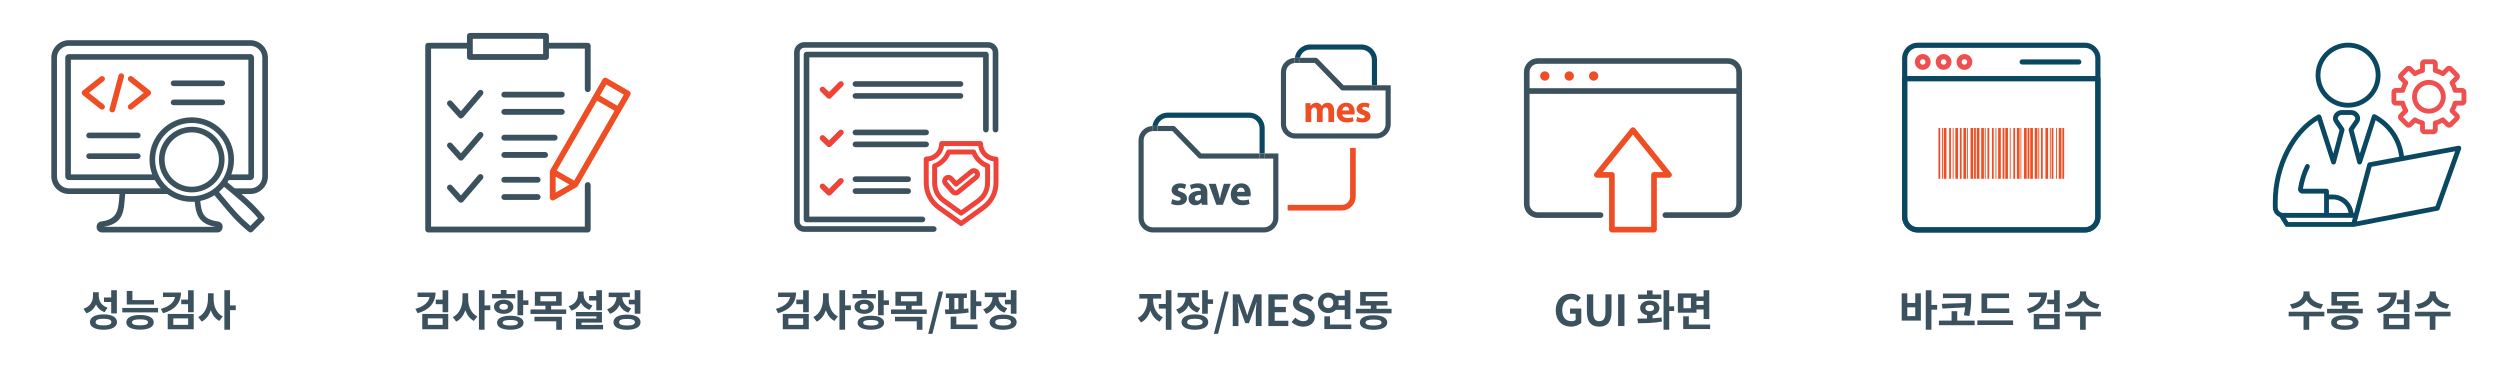 <?xml version="1.0" encoding="utf-8"?>
<!-- Generator: Adobe Illustrator 16.0.0, SVG Export Plug-In . SVG Version: 6.00 Build 0)  -->
<!DOCTYPE svg PUBLIC "-//W3C//DTD SVG 1.1//EN" "http://www.w3.org/Graphics/SVG/1.1/DTD/svg11.dtd">
<svg version="1.1" id="Layer_1" xmlns="http://www.w3.org/2000/svg" xmlns:xlink="http://www.w3.org/1999/xlink" x="0px" y="0px"
	 width="1042px" height="152px" viewBox="0 0 1042 152" enable-background="new 0 0 1042 152" xml:space="preserve">
<g>
	<g>
		<path fill-rule="evenodd" clip-rule="evenodd" fill="#3B525E" d="M79.919,52.834c3.778,0,7.2,1.531,9.676,4.007
			c2.475,2.476,4.006,5.896,4.006,9.673c0,3.778-1.531,7.198-4.006,9.672c-2.476,2.474-5.898,4.007-9.676,4.007
			c-3.775,0-7.195-1.533-9.669-4.007c-2.478-2.474-4.008-5.894-4.008-9.672c0-3.777,1.531-7.197,4.008-9.673
			C72.725,54.367,76.145,52.834,79.919,52.834L79.919,52.834z M100.65,80.863h3.69c0.987,0,1.935-0.197,2.799-0.558
			c0.902-0.377,1.713-0.923,2.382-1.596c0.676-0.677,1.223-1.483,1.597-2.384c0.358-0.868,0.559-1.815,0.559-2.799V24.081
			c0-0.986-0.201-1.931-0.559-2.8c-0.374-0.898-0.921-1.707-1.597-2.382c-0.669-0.672-1.48-1.217-2.382-1.595
			c-0.863-0.36-1.81-0.56-2.799-0.56h-75.62c-0.983,0-1.929,0.2-2.798,0.56c-0.895,0.375-1.702,0.919-2.38,1.595l-0.003,0.005
			c-0.672,0.674-1.218,1.482-1.594,2.376c-0.36,0.869-0.558,1.814-0.558,2.8v49.446c0,0.988,0.198,1.933,0.558,2.799
			c0.75,1.797,2.183,3.23,3.979,3.979c0.867,0.36,1.813,0.558,2.796,0.558H49.81l-0.053,0.735
			c-0.428,5.896-0.709,9.798-7.574,10.712c-0.662,0.089-1.135,0.391-1.46,0.827c-0.331,0.441-0.465,0.983-0.465,1.542
			c0,0.605,0.25,1.157,0.65,1.559l0.004,0.005c0.4,0.399,0.954,0.65,1.559,0.65h48.125c0.718,0,1.262-0.283,1.646-0.737
			c0.388-0.452,0.566-1.046,0.566-1.656c0-0.553-0.204-1.063-0.549-1.453c-0.342-0.393-0.822-0.662-1.376-0.736
			c-3.277-0.435-5.042-1.459-6.005-2.982c-0.876-1.382-1.19-3.277-1.398-5.558c2.132-0.437,4.122-1.261,5.895-2.391
			c1.027,1.226,1.669,1.997,2.256,2.704c4.587,5.518,6.833,8.219,11.997,12.498c0.463,0.425,1.181,0.41,1.63-0.033l4.695-4.705
			c0.426-0.42,0.467-1.107,0.077-1.578C106.628,86.161,104.231,83.898,100.65,80.863L100.65,80.863z M93.391,77.867
			c-0.324,0.381-0.659,0.748-1.012,1.105c-0.356,0.351-0.723,0.691-1.104,1.011l2.162,2.597c4.235,5.104,6.428,7.736,10.917,11.537
			l3.172-3.173C103.372,86.035,98.333,81.949,93.391,77.867L93.391,77.867z M96.417,72.701h7.102V24.909H29.549v47.792h33.876
			c-0.724-1.924-1.12-4.01-1.12-6.186c0-4.865,1.975-9.269,5.159-12.457c3.189-3.188,7.591-5.161,12.456-5.161
			c4.867,0,9.269,1.973,12.459,5.161c3.188,3.188,5.157,7.592,5.157,12.457C97.536,68.691,97.141,70.777,96.417,72.701
			L96.417,72.701z M69.131,77.305c0.513,0.514,1.063,0.989,1.644,1.426h0.007l0.001,0.002l0.002,0.002l0.001,0.004l0.002,0.004
			h0.001l0.002,0.003l0.007,0.001l0.002,0.002l0.001,0.002c6.034,4.508,14.53,3.934,19.909-1.445
			c2.762-2.763,4.467-6.575,4.467-10.79c0-4.214-1.705-8.029-4.467-10.79c-2.763-2.763-6.576-4.47-10.792-4.47
			c-4.211,0-8.026,1.707-10.789,4.47c-2.76,2.761-4.469,6.575-4.469,10.79C64.662,70.579,66.266,74.438,69.131,77.305L69.131,77.305
			z M87.927,58.509c-2.05-2.05-4.877-3.315-8.007-3.315c-3.125,0-5.956,1.266-8.003,3.315c-2.047,2.048-3.315,4.88-3.315,8.006
			s1.269,5.958,3.315,8.008c2.048,2.044,4.878,3.313,8.003,3.313c3.13,0,5.958-1.27,8.007-3.313c2.049-2.05,3.316-4.882,3.316-8.008
			S89.976,60.557,87.927,58.509L87.927,58.509z M95.33,75.06c-0.171,0.31-0.35,0.61-0.541,0.909l0.004,0.003
			c1.01,0.845,2.023,1.691,3.038,2.534l0,0h6.51c0.676,0,1.317-0.134,1.9-0.375c0.604-0.253,1.154-0.624,1.617-1.087
			c0.464-0.463,0.835-1.014,1.088-1.62c0.243-0.584,0.376-1.219,0.376-1.896V24.081c0-0.674-0.133-1.314-0.376-1.898
			c-0.253-0.604-0.624-1.153-1.088-1.617c-0.462-0.462-1.012-0.837-1.617-1.088c-0.583-0.241-1.224-0.375-1.9-0.375h-75.62
			c-0.672,0-1.314,0.133-1.894,0.375c-0.608,0.253-1.161,0.626-1.624,1.085c-0.459,0.46-0.83,1.012-1.083,1.62
			c-0.241,0.582-0.374,1.224-0.374,1.898v49.446c0,0.677,0.133,1.317,0.374,1.896c0.507,1.219,1.491,2.202,2.707,2.707
			c0.58,0.241,1.222,0.375,1.894,0.375h22.362h15.935c-0.968-1.038-1.808-2.194-2.504-3.445H28.721c-0.222,0-0.434-0.05-0.627-0.138
			c-0.172-0.083-0.318-0.19-0.448-0.316c-0.125-0.126-0.231-0.279-0.313-0.458c-0.089-0.195-0.14-0.403-0.14-0.621V24.081
			c0-0.829,0.703-1.531,1.529-1.531h75.62c0.83,0,1.536,0.705,1.536,1.531v49.446c0,0.222-0.052,0.433-0.141,0.626
			c-0.06,0.122-0.127,0.23-0.208,0.327c-0.031,0.046-0.066,0.087-0.106,0.126c-0.084,0.082-0.18,0.157-0.288,0.226
			c-0.049,0.033-0.104,0.062-0.159,0.091c-0.192,0.088-0.403,0.138-0.633,0.138H95.33L95.33,75.06z M81.145,84.09
			c0.237,2.557,0.622,4.732,1.744,6.5c1.258,1.984,3.343,3.338,6.979,3.945H43.201c8.074-1.325,8.409-5.926,8.902-12.771l0.066-0.9
			H69.7C73.067,83.266,77.094,84.363,81.145,84.09z"/>
		<path fill-rule="evenodd" clip-rule="evenodd" fill="#EF4D23" d="M55.194,45.446c-0.513,0.402-1.251,0.318-1.655-0.189
			c-0.402-0.508-0.32-1.248,0.189-1.653l6.177-4.905l-6.177-4.905c-0.509-0.404-0.591-1.142-0.189-1.651
			c0.404-0.509,1.143-0.593,1.655-0.19l7.316,5.812c0.073,0.059,0.144,0.126,0.208,0.205c0.402,0.508,0.315,1.246-0.19,1.651
			L55.194,45.446L55.194,45.446z M43.279,43.604c0.507,0.406,0.593,1.145,0.188,1.653c-0.405,0.507-1.147,0.591-1.655,0.189
			l-7.334-5.826c-0.51-0.406-0.594-1.143-0.188-1.651c0.061-0.079,0.131-0.146,0.208-0.205l7.314-5.812
			c0.507-0.403,1.25-0.319,1.655,0.19c0.404,0.509,0.318,1.248-0.188,1.651L37.1,38.699L43.279,43.604L43.279,43.604z
			 M49.398,31.424c0.169-0.627,0.813-1.001,1.441-0.834c0.625,0.17,1,0.813,0.833,1.441l-3.735,13.942
			c-0.169,0.629-0.814,1.001-1.443,0.833c-0.627-0.166-1-0.812-0.833-1.439L49.398,31.424z"/>
		<path fill-rule="evenodd" clip-rule="evenodd" fill="#3B525E" d="M72.349,35.897c-0.649,0-1.181-0.527-1.181-1.178
			c0-0.65,0.531-1.179,1.181-1.179h20.294c0.648,0,1.179,0.529,1.179,1.179c0,0.65-0.531,1.178-1.179,1.178H72.349L72.349,35.897z
			 M72.349,43.859c-0.649,0-1.181-0.527-1.181-1.179c0-0.651,0.531-1.18,1.181-1.18h20.294c0.648,0,1.179,0.528,1.179,1.18
			c0,0.652-0.531,1.179-1.179,1.179H72.349z"/>
		<path fill-rule="evenodd" clip-rule="evenodd" fill="#3B525E" d="M37.14,66.261c-0.65,0-1.179-0.527-1.179-1.179
			c0-0.65,0.529-1.18,1.179-1.18h20.294c0.651,0,1.179,0.53,1.179,1.18c0,0.652-0.527,1.179-1.179,1.179H37.14L37.14,66.261z
			 M37.14,57.626c-0.65,0-1.179-0.528-1.179-1.179c0-0.651,0.529-1.179,1.179-1.179h20.294c0.651,0,1.179,0.528,1.179,1.179
			c0,0.65-0.527,1.179-1.179,1.179H37.14z"/>
	</g>
	<g>
		<path fill="#3B525E" d="M43.61,130.106c-1.735-0.591-2.896-1.718-3.595-3.185c-0.733,1.682-2.039,3.006-3.988,3.666l-1.235-1.895
			c2.808-0.893,3.971-3.129,3.971-5.4v-1.467h2.396v1.357c0,2.219,1.073,4.223,3.685,5.063L43.61,130.106z M48.779,134.256
			c0,2.004-2.146,3.183-5.634,3.183c-3.505,0-5.652-1.179-5.652-3.183c0-2.038,2.147-3.22,5.652-3.22
			C46.634,131.036,48.779,132.218,48.779,134.256z M46.418,134.256c0-0.948-1.127-1.395-3.273-1.395
			c-2.163,0-3.291,0.446-3.291,1.395c0,0.931,1.128,1.377,3.291,1.377C45.292,135.633,46.418,135.187,46.418,134.256z
			 M46.347,125.886h-3.005v-1.913h3.005v-3.006h2.361v9.659h-2.361V125.886z"/>
		<path fill="#3B525E" d="M65.869,128.336v1.876H50.971v-1.876H65.869z M64.08,134.346c0,1.931-2.164,3.058-5.724,3.058
			c-3.559,0-5.705-1.127-5.705-3.058c0-1.932,2.146-3.059,5.705-3.059C61.916,131.287,64.08,132.414,64.08,134.346z M64.205,126.941
			H52.83v-5.688h2.361v3.809h9.015V126.941z M61.683,134.346c0-0.859-1.126-1.254-3.326-1.254c-2.199,0-3.327,0.395-3.327,1.254
			c0,0.857,1.127,1.25,3.327,1.25C60.556,135.596,61.683,135.203,61.683,134.346z"/>
		<path fill="#3B525E" d="M75.444,121.915c0,4.347-2.683,7.315-7.476,8.639l-0.93-1.825c3.541-0.967,5.526-2.753,5.902-4.936h-5.008
			v-1.878H75.444z M69.9,130.84h10.838v6.402H69.9V130.84z M72.226,135.399h6.188V132.7h-6.188V135.399z M80.739,120.986v9.174
			h-2.362v-3.381h-2.843v-1.914h2.843v-3.879H80.739z"/>
		<path fill="#3B525E" d="M89.046,124.632c0,2.971,1.163,5.956,3.809,7.263l-1.431,1.859c-1.717-0.877-2.879-2.467-3.559-4.434
			c-0.715,2.09-1.949,3.825-3.809,4.739l-1.414-1.914c2.772-1.306,4.025-4.454,4.025-7.514v-2.394h2.378V124.632z M98.274,129.266
			h-2.396v8.173h-2.361v-16.472h2.361v6.332h2.396V129.266z"/>
	</g>
</g>
<g>
	<g>
		<path fill-rule="evenodd" clip-rule="evenodd" fill="#3B525E" d="M210.174,47.843c-0.671,0-1.216-0.541-1.216-1.212
			c0-0.671,0.545-1.216,1.216-1.216h23.994c0.671,0,1.214,0.545,1.214,1.216c0,0.671-0.543,1.212-1.214,1.212H210.174
			L210.174,47.843z M228.798,17.839v-2.886c0-0.671-0.544-1.217-1.215-1.217h-31.741c-0.67,0-1.215,0.545-1.215,1.217v2.886h-16.172
			c-0.67,0-1.215,0.546-1.215,1.216v76.621c0,0.672,0.545,1.218,1.215,1.218h66.517c0.67,0,1.214-0.546,1.214-1.218V77.129
			c0-0.674-0.544-1.217-1.214-1.217c-0.672,0-1.217,0.542-1.217,1.217v17.332H179.67V20.268h14.958v3.492
			c0,0.671,0.544,1.215,1.215,1.215h31.741c0.67,0,1.215-0.544,1.215-1.215v-3.492h14.957v16.913c0,0.671,0.544,1.213,1.217,1.213
			c0.67,0,1.214-0.542,1.214-1.213V19.055c0-0.67-0.544-1.216-1.214-1.216H228.798L228.798,17.839z M226.37,16.168v2.887v3.488
			h-29.311v-3.488v-2.887H226.37L226.37,16.168z M210.174,76.147c-0.671,0-1.216-0.546-1.216-1.216c0-0.672,0.545-1.217,1.216-1.217
			h13.928c0.673,0,1.216,0.545,1.216,1.217c0,0.67-0.543,1.216-1.216,1.216H210.174L210.174,76.147z M210.174,83.339
			c-0.671,0-1.216-0.542-1.216-1.216c0-0.671,0.545-1.213,1.216-1.213h13.928c0.673,0,1.216,0.542,1.216,1.213
			c0,0.674-0.543,1.216-1.216,1.216H210.174L210.174,83.339z M210.174,58.591c-0.671,0-1.216-0.542-1.216-1.213
			c0-0.671,0.545-1.216,1.216-1.216h21.017c0.67,0,1.214,0.545,1.214,1.216c0,0.67-0.544,1.213-1.214,1.213H210.174L210.174,58.591z
			 M210.174,65.787c-0.671,0-1.216-0.545-1.216-1.216c0-0.672,0.545-1.217,1.216-1.217h17.043c0.671,0,1.215,0.545,1.215,1.217
			c0,0.67-0.544,1.216-1.215,1.216H210.174L210.174,65.787z M186.621,78.975c-0.448-0.497-0.407-1.266,0.091-1.713
			c0.499-0.452,1.265-0.412,1.714,0.086l3.676,4.101l7.253-8.464c0.434-0.507,1.2-0.57,1.708-0.134
			c0.509,0.437,0.568,1.2,0.133,1.709l-8.112,9.465c-0.044,0.056-0.093,0.112-0.148,0.16c-0.499,0.447-1.267,0.409-1.715-0.087
			L186.621,78.975L186.621,78.975z M186.621,61.418c-0.448-0.496-0.407-1.265,0.091-1.712s1.265-0.409,1.714,0.091l3.676,4.092
			l7.253-8.46c0.434-0.507,1.2-0.566,1.708-0.129c0.509,0.433,0.568,1.199,0.133,1.709l-8.112,9.461
			c-0.044,0.06-0.093,0.111-0.148,0.165c-0.499,0.448-1.267,0.405-1.715-0.094L186.621,61.418L186.621,61.418z M186.621,43.866
			c-0.448-0.5-0.407-1.265,0.091-1.715c0.499-0.448,1.265-0.409,1.714,0.09l3.676,4.092l7.253-8.461
			c0.434-0.507,1.2-0.566,1.708-0.128c0.509,0.433,0.568,1.198,0.133,1.708l-8.112,9.464c-0.044,0.056-0.093,0.113-0.148,0.161
			c-0.499,0.447-1.267,0.409-1.715-0.091L186.621,43.866L186.621,43.866z M210.174,40.65c-0.671,0-1.216-0.545-1.216-1.215
			c0-0.668,0.545-1.213,1.216-1.213h23.994c0.671,0,1.214,0.545,1.214,1.213c0,0.67-0.543,1.215-1.214,1.215H210.174z"/>
		<path fill-rule="evenodd" clip-rule="evenodd" fill="#EF4D23" d="M252.944,32.578l9.314,5.379
			c0.581,0.332,0.779,1.072,0.448,1.652l-3.875,6.718l-0.037,0.059l-17.947,31.084c-0.101,0.207-0.263,0.386-0.477,0.508
			l-9.314,5.377c-0.194,0.134-0.427,0.207-0.677,0.207c-0.672,0-1.217-0.541-1.217-1.213V71.512c0.002-0.115,0.02-0.245,0.056-0.356
			c0.01-0.057,0.078-0.196,0.11-0.249l21.897-37.927c0.335-0.577,1.077-0.776,1.657-0.44L252.944,32.578L252.944,32.578z
			 M231.591,80.247l5.744-3.317l-5.744-3.313V80.247L231.591,80.247z M256.128,46.162l-7.286-4.208l-16.809,29.117l7.285,4.204
			L256.128,46.162L256.128,46.162z M250.054,39.861l7.283,4.204L260,39.449l-7.284-4.205L250.054,39.861z"/>
	</g>
	<g>
		<path fill="#3B525E" d="M181.534,121.915c0,4.347-2.683,7.315-7.476,8.639l-0.93-1.825c3.542-0.967,5.527-2.753,5.902-4.936
			h-5.008v-1.878H181.534z M175.99,130.84h10.838v6.402H175.99V130.84z M178.315,135.399h6.188V132.7h-6.188V135.399z
			 M186.828,120.986v9.174h-2.361v-3.381h-2.843v-1.914h2.843v-3.879H186.828z"/>
		<path fill="#3B525E" d="M195.136,124.632c0,2.971,1.163,5.956,3.81,7.263l-1.432,1.859c-1.717-0.877-2.879-2.467-3.559-4.434
			c-0.716,2.09-1.949,3.825-3.81,4.739l-1.412-1.914c2.772-1.306,4.024-4.454,4.024-7.514v-2.394h2.378V124.632z M204.365,129.266
			h-2.396v8.173h-2.361v-16.472h2.361v6.332h2.396V129.266z"/>
		<path fill="#3B525E" d="M214.781,124.384h-9.693v-1.843h3.649v-1.681h2.378v1.681h3.666V124.384z M209.935,130.803
			c-2.379,0-4.042-1.179-4.042-2.932c0-1.752,1.663-2.952,4.042-2.952c2.379,0,4.042,1.2,4.042,2.952
			C213.977,129.624,212.314,130.803,209.935,130.803z M218.215,134.525c0,1.823-2.128,2.913-5.526,2.913s-5.525-1.09-5.525-2.913
			c0-1.843,2.127-2.934,5.525-2.934S218.215,132.683,218.215,134.525z M209.935,129.104c1.056,0,1.789-0.429,1.789-1.233
			c0-0.806-0.733-1.234-1.789-1.234c-1.055,0-1.789,0.429-1.789,1.234C208.146,128.676,208.88,129.104,209.935,129.104z
			 M215.873,134.525c0-0.808-1.109-1.164-3.184-1.164s-3.183,0.356-3.183,1.164c0,0.785,1.108,1.161,3.183,1.161
			S215.873,135.311,215.873,134.525z M220.236,125.17v1.933h-2.182v4.308h-2.36v-10.424h2.36v4.184H220.236z"/>
		<path fill="#3B525E" d="M235.984,128.979v1.878h-14.88v-1.878h6.243v-1.538h-4.418v-5.83h11.178v5.83h-4.399v1.538H235.984z
			 M222.75,132.037h11.446v5.42h-2.36v-3.541h-9.085V132.037z M225.253,125.582h6.528v-2.129h-6.528V125.582z"/>
		<path fill="#3B525E" d="M245.758,129.141c-1.735-0.556-2.951-1.646-3.648-3.021c-0.733,1.537-2.021,2.754-3.899,3.345
			l-1.216-1.845c2.737-0.822,3.881-2.844,3.881-4.934v-1.183h2.378v1.183c0,1.946,1.127,3.86,3.703,4.648L245.758,129.141z
			 M251.355,135.418v1.843h-11.303v-4.507h8.513v-0.912h-8.531v-1.808h10.855v4.419h-8.513v0.965H251.355z M248.53,125.26h-3.006
			v-1.879h3.006v-2.414h2.36v8.371h-2.36V125.26z"/>
		<path fill="#3B525E" d="M261.916,130.32c-1.789-0.59-3.022-1.752-3.738-3.201c-0.714,1.664-2.021,3.004-3.935,3.648l-1.197-1.859
			c2.61-0.913,3.809-3.005,3.881-5.062h-3.237v-1.896h8.853v1.896h-3.202c0.072,1.878,1.216,3.81,3.72,4.633L261.916,130.32z
			 M266.978,134.292c0,2.002-2.146,3.165-5.634,3.165c-3.506,0-5.652-1.163-5.652-3.165c0-2.003,2.146-3.167,5.652-3.167
			C264.832,131.125,266.978,132.289,266.978,134.292z M264.618,134.292c0-0.931-1.127-1.378-3.273-1.378
			c-2.164,0-3.291,0.447-3.291,1.378c0,0.929,1.127,1.376,3.291,1.376C263.491,135.668,264.618,135.221,264.618,134.292z
			 M264.545,124.938v-3.971h2.361v9.801h-2.361v-3.918h-2.467v-1.912H264.545z"/>
	</g>
</g>
<g>
	<g>
		<path fill-rule="evenodd" clip-rule="evenodd" fill="#3B525E" d="M723.701,39.119h-86.177v45.917c0,0.95,0.389,1.811,1.01,2.435
			c0.623,0.624,1.486,1.012,2.432,1.012h26.155c0.649,0,1.181,0.526,1.181,1.178c0,0.65-0.531,1.177-1.181,1.177h-26.155
			c-1.593,0-3.039-0.653-4.092-1.7l-0.002-0.004c-1.053-1.053-1.707-2.504-1.707-4.097V30.053c0-1.594,0.654-3.044,1.707-4.097
			l0.002-0.003c1.053-1.052,2.499-1.702,4.092-1.702h79.293c1.598,0,3.047,0.649,4.097,1.702l0.07,0.073
			c1.01,1.048,1.634,2.468,1.634,4.027v54.983c0,1.59-0.653,3.044-1.704,4.097v0.004c-1.05,1.047-2.499,1.7-4.097,1.7h-26.149
			c-0.655,0-1.179-0.526-1.179-1.177c0-0.651,0.523-1.178,1.179-1.178h26.149c0.943,0,1.807-0.388,2.432-1.012h0.006
			c0.621-0.624,1.005-1.484,1.005-2.435V39.119L723.701,39.119z M637.524,36.76h86.177v-6.707c0-0.923-0.362-1.762-0.954-2.38
			l-0.057-0.053c-0.625-0.626-1.488-1.014-2.432-1.014h-79.293c-0.945,0-1.809,0.388-2.432,1.011
			c-0.621,0.625-1.01,1.488-1.01,2.436V36.76z"/>
		<path fill-rule="evenodd" clip-rule="evenodd" fill="#EF4D23" d="M690.571,74.068v21.646c0,0.649-0.53,1.177-1.18,1.177h-17.557
			c-0.65,0-1.178-0.527-1.178-1.177V74.068h-5.1c-0.65,0-1.178-0.527-1.178-1.177c0-0.312,0.12-0.591,0.318-0.805l15-18.593
			c0.406-0.507,1.145-0.588,1.65-0.179c0.074,0.056,0.137,0.123,0.192,0.192l15.042,18.646c0.409,0.505,0.326,1.248-0.179,1.652
			c-0.22,0.175-0.478,0.262-0.736,0.262l0,0H690.571L690.571,74.068z M688.213,94.535V72.892c0-0.655,0.532-1.179,1.179-1.179h3.812
			l-12.589-15.612l-12.592,15.612h3.813c0.65,0,1.183,0.524,1.183,1.179v21.644H688.213z"/>
		<path fill-rule="evenodd" clip-rule="evenodd" fill="#EF4D23" d="M643.879,29.741c1.069,0,1.938,0.871,1.938,1.943
			s-0.869,1.943-1.938,1.943c-1.073,0-1.944-0.871-1.944-1.943S642.806,29.741,643.879,29.741L643.879,29.741z M664.231,29.741
			c1.072,0,1.938,0.871,1.938,1.943s-0.865,1.943-1.938,1.943c-1.074,0-1.945-0.871-1.945-1.943S663.157,29.741,664.231,29.741
			L664.231,29.741z M654.052,29.741c1.074,0,1.94,0.871,1.94,1.943s-0.866,1.943-1.94,1.943c-1.072,0-1.939-0.871-1.939-1.943
			S652.979,29.741,654.052,29.741z"/>
	</g>
	<g>
		<path fill="#3B525E" d="M648.442,129.338c0-4.365,2.824-6.922,6.35-6.922c1.914,0,3.236,0.822,4.094,1.699l-1.412,1.682
			c-0.645-0.627-1.396-1.111-2.594-1.111c-2.199,0-3.736,1.72-3.736,4.563c0,2.879,1.322,4.613,3.916,4.613
			c0.645,0,1.287-0.178,1.663-0.5v-2.611h-2.343v-2.165h4.704v5.974c-0.895,0.877-2.45,1.592-4.292,1.592
			C651.179,136.15,648.442,133.754,648.442,129.338z"/>
		<path fill="#3B525E" d="M661.415,129.945v-7.279h2.647v7.512c0,2.754,0.947,3.684,2.505,3.684c1.573,0,2.573-0.93,2.573-3.684
			v-7.512h2.542v7.279c0,4.4-1.879,6.205-5.115,6.205C663.347,136.15,661.415,134.346,661.415,129.945z"/>
		<path fill="#3B525E" d="M674.427,122.666h2.645v13.236h-2.645V122.666z"/>
		<path fill="#3B525E" d="M688.809,132.665c1.27-0.072,2.54-0.163,3.72-0.341l0.18,1.699c-3.471,0.679-7.172,0.679-9.962,0.679
			l-0.288-1.913c1.182,0,2.541,0,3.99-0.035v-1.396c-1.719-0.339-2.844-1.467-2.844-2.969c0-1.86,1.662-3.111,4.023-3.111
			c2.36,0,4.023,1.251,4.023,3.111c0,1.502-1.126,2.63-2.843,2.969V132.665z M692.458,124.632h-9.696v-1.858h3.687v-1.734h2.36
			v1.734h3.649V124.632z M687.628,129.713c1.072,0,1.79-0.465,1.79-1.324c0-0.858-0.718-1.323-1.79-1.323
			c-1.074,0-1.787,0.465-1.787,1.323C685.841,129.248,686.554,129.713,687.628,129.713z M697.786,129.624h-2.057v7.814h-2.361
			v-16.472h2.361v6.707h2.057V129.624z"/>
		<path fill="#3B525E" d="M707.095,130.338h-7.763v-8.047h7.763v1.27h2.97v-2.594h2.36v12.002h-2.36v-3.989h-2.97V130.338z
			 M712.782,135.275v1.877H701.55v-5.311h2.361v3.434H712.782z M704.788,124.133h-3.13v4.347h3.13V124.133z M707.095,125.438v1.664
			h2.97v-1.664H707.095z"/>
	</g>
</g>
<g>
	<g>
		<path fill-rule="evenodd" clip-rule="evenodd" fill="#0A4760" d="M999.982,65.338c-0.43-3.33-1.566-6.333-3.251-8.909
			c-1.687-2.573-3.926-4.715-6.566-6.33l-5.718,17.773c-0.167,0.528-0.736,0.818-1.266,0.647c-0.34-0.108-0.58-0.377-0.666-0.7l0,0
			l-3.584-13.513c-0.077-0.296-0.018-0.591,0.142-0.825l0,0l2.44-3.579c0.117-0.169,0.168-0.355,0.168-0.534
			c0-0.202-0.059-0.403-0.166-0.586c-0.125-0.21-0.307-0.4-0.529-0.552c-0.291-0.201-0.648-0.322-1.033-0.322h-3.9
			c-0.369,0-0.709,0.115-0.982,0.303c-0.215,0.145-0.387,0.328-0.504,0.532c-0.105,0.181-0.164,0.384-0.164,0.588
			c0,0.19,0.057,0.388,0.182,0.571l2.439,3.579c0.174,0.256,0.215,0.563,0.141,0.835l-3.581,13.503
			c-0.144,0.541-0.695,0.858-1.23,0.717c-0.36-0.092-0.62-0.368-0.716-0.699l-5.672-17.642c-4.83,2.99-8.777,7.677-11.617,13.187
			c-3.225,6.262-5.007,13.573-5.007,20.657v2.366c0,0.646,0.266,1.234,0.692,1.661c0.426,0.428,1.016,0.689,1.662,0.689h16.986
			v-8.061h-9.018c-0.078,0-0.176-0.01-0.285-0.025c-0.453-0.072-0.843-0.3-1.119-0.624c-0.279-0.326-0.444-0.747-0.444-1.2
			c0-0.078,0.006-0.175,0.024-0.286c0.266-1.683,0.648-3.348,1.148-4.966c0.495-1.603,1.103-3.165,1.823-4.652
			c0.241-0.504,0.845-0.716,1.345-0.47c0.501,0.239,0.71,0.843,0.469,1.344c-0.678,1.403-1.248,2.869-1.713,4.371
			c-0.455,1.47-0.807,2.978-1.055,4.489h9.834c0.558,0,1.008,0.453,1.008,1.009v1.396h1.601c2.391,0,4.563,0.981,6.136,2.553
			c1.35,1.35,2.262,3.138,2.493,5.124h0.294l5.494-20.37c0.107-0.412,0.455-0.695,0.854-0.739L999.982,65.338L999.982,65.338z
			 M970.699,83.101h1.601c1.833,0,3.501,0.75,4.708,1.96c0.984,0.982,1.664,2.268,1.884,3.695h-8.192V83.101L970.699,83.101z
			 M980.68,90.777h-10.988h-17.004l1.105,1.772H980.2L980.68,90.777L980.68,90.777z M980.973,94.568v0.002h-27.739v-0.002
			c-0.337,0-0.664-0.17-0.856-0.477l-2.244-3.604c-0.578-0.222-1.097-0.564-1.527-0.994c-0.792-0.791-1.283-1.884-1.283-3.089
			v-2.366c0-7.395,1.861-15.029,5.236-21.579c3.216-6.248,7.816-11.513,13.493-14.652l0,0c0.054-0.03,0.114-0.056,0.177-0.075
			c0.529-0.167,1.097,0.123,1.268,0.65l5.02,15.601l2.585-9.747l-2.181-3.198c-0.373-0.545-0.537-1.131-0.537-1.709
			c0-0.556,0.16-1.101,0.439-1.59c0.27-0.47,0.652-0.881,1.112-1.197c0.598-0.407,1.329-0.657,2.118-0.657h3.9
			c0.805,0,1.556,0.26,2.168,0.678c0.465,0.314,0.854,0.729,1.129,1.199c0.287,0.492,0.453,1.045,0.453,1.604
			c0,0.564-0.162,1.138-0.527,1.672l-2.178,3.198l2.584,9.75l5.031-15.643c0.021-0.071,0.05-0.145,0.086-0.213
			c0.266-0.491,0.875-0.674,1.365-0.411c3.398,1.826,6.263,4.413,8.352,7.604c1.83,2.791,3.063,6.045,3.547,9.646l22.7-4.217
			c0.55-0.098,1.072,0.262,1.173,0.809c0.035,0.18,0.015,0.359-0.041,0.519h0.002l-8.969,25.069
			c-0.129,0.367-0.452,0.611-0.813,0.66l-34.854,6.74C981.099,94.562,981.035,94.568,980.973,94.568L980.973,94.568z
			 M1023.305,63.053l-8.184,22.876l-32.754,6.334l6.133-22.746L1023.305,63.053L1023.305,63.053z M978.682,17.795
			c3.738,0,7.125,1.515,9.574,3.967c2.451,2.452,3.967,5.837,3.967,9.573c0,3.74-1.516,7.125-3.967,9.574
			c-2.449,2.451-5.836,3.966-9.574,3.966c-3.739,0-7.123-1.516-9.574-3.966c-2.449-2.449-3.965-5.834-3.965-9.574
			c0-3.736,1.516-7.121,3.965-9.573C971.559,19.31,974.942,17.795,978.682,17.795L978.682,17.795z M986.827,23.188
			c-2.085-2.083-4.964-3.371-8.146-3.371s-6.063,1.288-8.146,3.371c-2.085,2.086-3.375,4.966-3.375,8.146
			c0,3.181,1.29,6.064,3.375,8.147c2.084,2.083,4.965,3.375,8.146,3.375s6.061-1.292,8.146-3.375
			c2.085-2.083,3.374-4.966,3.374-8.147C990.201,28.155,988.912,25.274,986.827,23.188L986.827,23.188z M959.83,78.852
			L959.83,78.852c0,0.012-0.005,0.029-0.001,0.014L959.83,78.852z"/>
		<path fill-rule="evenodd" clip-rule="evenodd" fill="#EF4F4F" d="M1022.096,27.98l2.625,2.626l0,0
			c0.357,0.354,0.534,0.825,0.534,1.291c0,0.467-0.177,0.934-0.534,1.288v0.003l0,0l0,0l-1.494,1.491
			c0.17,0.319,0.318,0.641,0.454,0.966c0.007,0.017,0.015,0.037,0.021,0.053c0.123,0.31,0.24,0.625,0.342,0.947h2.108
			c0.499,0,0.957,0.208,1.294,0.539l0,0c0.331,0.33,0.537,0.79,0.537,1.291v3.712c0,0.5-0.206,0.956-0.537,1.288l-0.005,0.004
			c-0.332,0.331-0.786,0.534-1.289,0.534h-2.108c-0.106,0.346-0.229,0.679-0.362,1.003l-0.024,0.052
			c-0.129,0.309-0.271,0.615-0.43,0.911l1.494,1.496l0,0c0.357,0.355,0.534,0.825,0.534,1.291h-0.004c0,0.47-0.177,0.937-0.53,1.292
			l0,0v0.003l0,0l-2.625,2.621c-0.355,0.355-0.825,0.537-1.293,0.537c-0.467,0-0.937-0.182-1.295-0.537l-1.49-1.492
			c-0.315,0.164-0.639,0.316-0.967,0.451c-0.325,0.135-0.658,0.257-0.998,0.365v2.109c0,0.5-0.207,0.956-0.537,1.288l-0.004,0.003
			c-0.332,0.333-0.785,0.537-1.287,0.537h-3.71c-0.504,0-0.962-0.204-1.291-0.537c-0.028-0.025-0.053-0.056-0.077-0.082
			c-0.285-0.325-0.463-0.75-0.463-1.209v-2.109c-0.338-0.108-0.672-0.23-0.996-0.365c-0.331-0.135-0.652-0.287-0.967-0.451
			l-1.492,1.492c-0.356,0.355-0.826,0.537-1.295,0.537c-0.463,0-0.932-0.182-1.288-0.537l-0.001-0.003l-0.005,0.003l-2.622-2.621
			c-0.027-0.026-0.052-0.056-0.074-0.082c-0.307-0.35-0.461-0.783-0.461-1.213c0-0.464,0.179-0.932,0.535-1.289l0.002-0.002h-0.002
			l1.492-1.496c-0.164-0.316-0.316-0.638-0.453-0.966c-0.134-0.325-0.255-0.658-0.361-1h-2.109c-0.502,0-0.958-0.203-1.29-0.534
			l-0.003-0.004c-0.331-0.332-0.537-0.788-0.537-1.288v-3.712c0-0.5,0.206-0.96,0.537-1.291c0.026-0.027,0.054-0.052,0.081-0.076
			c0.326-0.285,0.749-0.463,1.212-0.463h2.109c0.106-0.339,0.228-0.671,0.361-0.996c0.137-0.329,0.289-0.651,0.453-0.967
			l-1.492-1.494c-0.356-0.354-0.535-0.824-0.535-1.292c0-0.466,0.179-0.933,0.535-1.29l0.001-0.001h-0.001l2.622-2.626
			c0.357-0.355,0.827-0.537,1.294-0.537c0.469,0,0.938,0.181,1.295,0.537l1.492,1.492c0.314-0.165,0.636-0.316,0.967-0.451
			c0.324-0.135,0.658-0.257,0.996-0.365V26.55c0-0.503,0.207-0.96,0.54-1.292v-0.003c0.329-0.332,0.787-0.536,1.291-0.536h3.71
			c0.502,0,0.955,0.204,1.287,0.536l0.004,0.003c0.332,0.332,0.537,0.788,0.537,1.292v2.106c0.338,0.108,0.673,0.23,0.998,0.365
			c0.328,0.135,0.651,0.287,0.967,0.451l1.49-1.492h0.004c0.355-0.355,0.824-0.537,1.291-0.537s0.933,0.181,1.289,0.537l0.002,0.003
			L1022.096,27.98L1022.096,27.98L1022.096,27.98z M1023.158,31.897l-2.355-2.357l-1.896,1.896h-0.002
			c-0.32,0.319-0.828,0.391-1.232,0.148c-0.437-0.266-0.901-0.503-1.387-0.705c-0.453-0.187-0.921-0.344-1.403-0.466
			c-0.481-0.075-0.847-0.493-0.847-0.995v-2.683h-3.332v2.683h-0.002c0,0.452-0.312,0.866-0.77,0.979
			c-0.509,0.125-1.004,0.287-1.479,0.482c-0.459,0.192-0.898,0.413-1.311,0.659c-0.396,0.288-0.955,0.255-1.313-0.103l-1.896-1.896
			l-2.355,2.357l1.897,1.896l-0.002,0.004c0.317,0.318,0.392,0.826,0.148,1.232c-0.265,0.437-0.503,0.9-0.703,1.386
			c-0.187,0.455-0.345,0.921-0.465,1.403c-0.079,0.48-0.493,0.849-0.997,0.849h-2.682v3.329h2.682v0.001
			c0.452,0,0.867,0.31,0.979,0.771c0.122,0.508,0.287,1.001,0.483,1.479c0.19,0.459,0.409,0.896,0.657,1.311
			c0.289,0.395,0.258,0.954-0.101,1.312l-1.897,1.896l2.355,2.356l1.896-1.896l0.004,0.004c0.318-0.324,0.828-0.396,1.23-0.152
			c0.437,0.268,0.901,0.503,1.389,0.704c0.452,0.187,0.922,0.345,1.404,0.466c0.479,0.075,0.846,0.493,0.846,0.997v2.681h3.332
			v-2.681h0.003c0-0.455,0.308-0.869,0.769-0.98c0.507-0.12,1.002-0.285,1.48-0.482c0.455-0.191,0.893-0.411,1.309-0.657
			c0.395-0.291,0.953-0.257,1.311,0.101l1.896,1.896l2.355-2.356l-1.896-1.896l0.002-0.003c-0.318-0.32-0.393-0.828-0.148-1.234
			c0.258-0.419,0.486-0.87,0.684-1.336l0.019-0.052c0.188-0.457,0.347-0.927,0.467-1.4c0.076-0.48,0.495-0.848,0.995-0.848h2.682
			v-3.329h-2.682v-0.003c-0.454,0-0.866-0.31-0.979-0.769c-0.117-0.491-0.275-0.971-0.463-1.43l-0.021-0.047
			c-0.192-0.463-0.412-0.903-0.655-1.314c-0.291-0.395-0.259-0.952,0.1-1.311L1023.158,31.897L1023.158,31.897z M1012.367,33.313
			c-1.936,0-3.691,0.787-4.961,2.057c-1.269,1.269-2.057,3.024-2.057,4.963c0,1.936,0.788,3.69,2.057,4.959
			c1.27,1.272,3.025,2.057,4.961,2.057c1.939,0,3.694-0.785,4.963-2.057c1.271-1.269,2.055-3.023,2.055-4.959
			c0-1.938-0.784-3.694-2.055-4.963C1016.062,34.1,1014.307,33.313,1012.367,33.313L1012.367,33.313z M1015.902,36.797
			c-0.904-0.905-2.155-1.466-3.535-1.466c-1.379,0-2.629,0.561-3.532,1.466c-0.904,0.903-1.464,2.155-1.464,3.536
			c0,1.38,0.56,2.63,1.464,3.533c0.903,0.903,2.153,1.463,3.532,1.463c1.38,0,2.631-0.56,3.535-1.463
			c0.905-0.903,1.465-2.153,1.465-3.533C1017.367,38.953,1016.808,37.701,1015.902,36.797z"/>
	</g>
	<g>
		<path fill="#3B525E" d="M968.787,131.842h-6.313v5.615h-2.361v-5.615h-6.205v-1.914h14.879V131.842z M967.357,128.711
			c-2.879-0.43-4.936-1.77-5.99-3.541c-1.056,1.771-3.13,3.111-6.01,3.541l-0.895-1.896c3.756-0.518,5.635-2.646,5.635-4.576v-0.787
			h2.52v0.787c0,1.912,1.896,4.059,5.635,4.576L967.357,128.711z"/>
		<path fill="#3B525E" d="M984.82,128.711v1.877h-14.896v-1.877h6.26v-1.357h-4.453v-5.689h11.303v1.878h-8.961v1.932h9.051v1.88
			h-4.578v1.357H984.82z M983.033,134.436c0,1.93-2.162,3.021-5.723,3.021c-3.559,0-5.705-1.092-5.705-3.021
			c0-1.951,2.146-3.041,5.705-3.041C980.871,131.395,983.033,132.484,983.033,134.436z M980.637,134.436
			c0-0.859-1.125-1.255-3.326-1.255c-2.2,0-3.326,0.396-3.326,1.255c0,0.856,1.126,1.232,3.326,1.232
			C979.512,135.668,980.637,135.292,980.637,134.436z"/>
		<path fill="#3B525E" d="M998.963,121.915c0,4.347-2.684,7.315-7.476,8.639l-0.931-1.825c3.541-0.967,5.526-2.753,5.902-4.936
			h-5.01v-1.878H998.963z M993.417,130.84h10.839v6.402h-10.839V130.84z M995.744,135.399h6.188V132.7h-6.188V135.399z
			 M1004.256,120.986v9.174h-2.361v-3.381h-2.843v-1.914h2.843v-3.879H1004.256z"/>
		<path fill="#3B525E" d="M1021.398,131.842h-6.313v5.615h-2.362v-5.615h-6.205v-1.914h14.881V131.842z M1019.967,128.711
			c-2.879-0.43-4.936-1.77-5.992-3.541c-1.055,1.771-3.129,3.111-6.008,3.541l-0.895-1.896c3.757-0.518,5.635-2.646,5.635-4.576
			v-0.787h2.521v0.787c0,1.912,1.896,4.059,5.635,4.576L1019.967,128.711z"/>
	</g>
</g>
<g>
	<g>
		<path fill="#3B525E" d="M480.621,125.027c0,2.896,1.307,5.938,4.042,7.19l-1.359,1.858c-1.86-0.912-3.129-2.611-3.845-4.668
			c-0.697,2.218-1.985,4.041-3.881,4.99l-1.395-1.859c2.755-1.288,4.06-4.453,4.06-7.512v-0.572h-3.38v-1.914h9.139v1.914h-3.38
			V125.027z M488.258,120.95v16.524h-2.36v-8.853H483v-1.913h2.897v-5.759H488.258z"/>
		<path fill="#3B525E" d="M499.142,130.268c-1.807-0.537-3.058-1.628-3.774-2.986c-0.733,1.627-2.039,2.931-3.971,3.559l-1.18-1.842
			c2.665-0.894,3.845-2.988,3.881-5.045h-3.272v-1.895h8.906v1.895h-3.219c0.036,1.879,1.163,3.721,3.757,4.49L499.142,130.268z
			 M503.595,134.256c0,2.004-2.147,3.183-5.563,3.183c-3.434,0-5.58-1.179-5.58-3.183c0-2.021,2.146-3.22,5.58-3.22
			C501.448,131.036,503.595,132.234,503.595,134.256z M501.251,134.256c0-0.948-1.126-1.395-3.219-1.395
			c-2.11,0-3.237,0.446-3.237,1.395c0,0.931,1.127,1.377,3.237,1.377C500.125,135.633,501.251,135.187,501.251,134.256z
			 M505.598,124.758v1.932h-2.182v4.061h-2.361v-9.783h2.361v3.791H505.598z"/>
		<path fill="#3B525E" d="M510.381,121.503h1.753l-4.436,17.653h-1.752L510.381,121.503z"/>
		<path fill="#3B525E" d="M513.818,122.666h2.932l2.255,6.188c0.285,0.822,0.536,1.7,0.804,2.557h0.088
			c0.288-0.856,0.52-1.734,0.806-2.557l2.2-6.188h2.933v13.236h-2.414v-5.527c0-1.252,0.197-3.094,0.323-4.345h-0.072l-1.072,3.11
			l-2.04,5.562h-1.521l-2.057-5.562l-1.056-3.11h-0.071c0.125,1.251,0.34,3.093,0.34,4.345v5.527h-2.378V122.666z"/>
		<path fill="#3B525E" d="M528.653,122.666h8.119v2.199h-5.474v3.059h4.65v2.219h-4.65v3.541h5.671v2.219h-8.316V122.666z"/>
		<path fill="#3B525E" d="M538.335,134.22l1.521-1.825c0.946,0.879,2.199,1.467,3.362,1.467c1.377,0,2.108-0.588,2.108-1.52
			c0-0.984-0.804-1.289-1.985-1.788l-1.77-0.751c-1.342-0.555-2.682-1.627-2.682-3.561c0-2.162,1.896-3.826,4.578-3.826
			c1.537,0,3.075,0.607,4.148,1.699l-1.342,1.662c-0.84-0.697-1.716-1.092-2.807-1.092c-1.163,0-1.914,0.52-1.914,1.396
			c0,0.949,0.947,1.288,2.074,1.737l1.735,0.731c1.609,0.662,2.665,1.682,2.665,3.596c0,2.164-1.808,4.005-4.865,4.005
			C541.394,136.15,539.62,135.453,538.335,134.22z"/>
		<path fill="#3B525E" d="M556.85,129.141c-0.803,0.84-1.948,1.342-3.237,1.342c-2.432,0-4.328-1.807-4.328-4.275
			c0-2.449,1.896-4.257,4.328-4.257c1.289,0,2.397,0.484,3.202,1.306h3.666v-2.289h2.361v12.055h-2.361v-3.881H556.85z
			 M553.612,128.426c1.217,0,2.111-0.841,2.111-2.219c0-1.359-0.895-2.199-2.111-2.199c-1.197,0-2.092,0.84-2.092,2.199
			C551.521,127.585,552.415,128.426,553.612,128.426z M563.218,135.275v1.877h-11.231v-5.311h2.358v3.434H563.218z M557.833,125.135
			c0.072,0.339,0.126,0.697,0.126,1.072c0,0.359-0.037,0.734-0.126,1.055h2.647v-2.127H557.833z"/>
		<path fill="#3B525E" d="M580.003,128.711v1.877h-14.897v-1.877h6.26v-1.357h-4.455v-5.689h11.303v1.878h-8.959v1.932h9.05v1.88
			h-4.578v1.357H580.003z M578.213,134.436c0,1.93-2.163,3.021-5.724,3.021c-3.558,0-5.703-1.092-5.703-3.021
			c0-1.951,2.146-3.041,5.703-3.041C576.05,131.395,578.213,132.484,578.213,134.436z M575.817,134.436
			c0-0.859-1.127-1.255-3.328-1.255c-2.197,0-3.325,0.396-3.325,1.255c0,0.856,1.128,1.232,3.325,1.232
			C574.69,135.668,575.817,135.292,575.817,134.436z"/>
	</g>
	<g>
		<g>
			<path fill="#EF4D23" d="M565.075,61.655h-2.357v20.292c0,0.951-0.385,1.813-1.008,2.437h-0.003
				c-0.624,0.622-1.487,1.011-2.432,1.011h-22.582v2.355h22.582c1.597,0,3.046-0.652,4.097-1.702l-0.002-0.003
				c1.053-1.053,1.705-2.506,1.705-4.098V61.655z"/>
		</g>
		<g>
			<path fill="none" d="M489.079,52.492c0.331,0,0.626,0.148,0.823,0.383l10.778,11.078h8.76h10.378h2.148h2.591h0.42v-0.965V60.84
				v-2.773v-4.632c0-1.195-0.489-2.282-1.279-3.072V50.36c-0.786-0.786-1.876-1.275-3.073-1.275h-33.89
				c-1.197,0-2.285,0.49-3.074,1.275c-0.574,0.575-0.984,1.313-1.167,2.132h3.803H489.079z"/>
			<path fill="#0A4760" d="M482.495,52.492c0.183-0.819,0.593-1.557,1.167-2.132c0.789-0.786,1.876-1.275,3.074-1.275h33.89
				c1.197,0,2.287,0.49,3.073,1.275v0.002c0.79,0.79,1.279,1.877,1.279,3.072v4.632v2.773v2.148v0.965h1.728h0.418V53.434
				c0-1.788-0.73-3.411-1.908-4.589v0.001l-0.003-0.001c-1.178-1.178-2.8-1.909-4.586-1.909h-33.89
				c-1.777,0-3.394,0.724-4.569,1.891l-0.006,0.007l-0.009,0.011l-0.005,0.003c-0.968,0.97-1.609,2.249-1.814,3.665
				c0.07-0.002,0.136-0.021,0.205-0.021H482.495z"/>
			<path fill="#3B525E" d="M499.462,65.772c0.21,0.216,0.489,0.324,0.769,0.324V66.1h24.747v-2.147h-0.42h-2.591h-2.148H509.44
				h-8.76l-10.778-11.078c-0.197-0.234-0.492-0.383-0.823-0.383h-2.781h-3.803c-0.068,0.304-0.109,0.619-0.109,0.942v1.204h6.245
				L499.462,65.772z"/>
			<path fill="#3B525E" d="M530.682,63.953h-3.559V66.1h3.559v7.892v16.893c0,1.061-0.434,2.026-1.133,2.725
				c-0.698,0.699-1.663,1.135-2.725,1.135h-46.288c-1.059,0-2.023-0.436-2.724-1.135l-0.049-0.047
				c-0.669-0.696-1.083-1.641-1.083-2.678V58.496c0-1.059,0.434-2.023,1.133-2.724c0.633-0.63,1.486-1.029,2.425-1.104v-1.234
				c0-0.314,0.05-0.617,0.094-0.921c-1.568,0.054-2.994,0.701-4.036,1.742c-1.087,1.087-1.763,2.588-1.763,4.241v32.389
				c0,1.619,0.65,3.096,1.703,4.178l0.061,0.065c1.088,1.086,2.589,1.763,4.241,1.763h46.288c1.651,0,3.154-0.677,4.241-1.763
				c1.089-1.089,1.766-2.589,1.766-4.243V73.992v-8.966v-1.073H530.682z"/>
			<path fill="#3B525E" d="M480.238,54.668c0.101-0.007,0.197-0.03,0.299-0.03h1.849v-1.204c0-0.323,0.042-0.638,0.109-0.942h-1.958
				c-0.069,0-0.135,0.019-0.205,0.021c-0.043,0.304-0.094,0.606-0.094,0.921V54.668z"/>
			<polygon fill="#3B525E" points="524.978,63.953 524.978,66.1 527.123,66.1 527.123,63.953 526.705,63.953 			"/>
		</g>
		<g>
			<path fill="none" d="M548.429,24.09c0.331,0,0.625,0.148,0.822,0.382l10.777,11.078h1.603h5.01h2.149h2.591h0.421v-0.965v-2.147
				v-2.774v-4.633c0-1.195-0.49-2.282-1.281-3.072v-0.002c-0.786-0.786-1.874-1.275-3.072-1.275h-21.365
				c-1.194,0-2.283,0.489-3.071,1.275c-0.575,0.575-0.985,1.313-1.168,2.132h3.804H548.429z"/>
			<path fill="#0A4760" d="M541.844,24.09c0.183-0.82,0.593-1.557,1.168-2.132c0.788-0.786,1.877-1.275,3.071-1.275h21.365
				c1.198,0,2.286,0.489,3.072,1.275v0.002c0.791,0.79,1.281,1.877,1.281,3.072v4.633v2.774v2.147v0.965h1.727h0.418V25.031
				c0-1.788-0.73-3.411-1.908-4.588v0.001l-0.004-0.001c-1.178-1.178-2.8-1.909-4.586-1.909h-21.365
				c-1.774,0-3.393,0.724-4.567,1.891l-0.007,0.007l-0.01,0.011l-0.004,0.003c-0.969,0.969-1.608,2.249-1.813,3.665
				c0.069-0.001,0.136-0.021,0.205-0.021H541.844z"/>
			<path fill="#3B525E" d="M558.813,37.369c0.209,0.217,0.487,0.326,0.768,0.326v0.002h12.222V35.55h-0.421h-2.591h-2.149h-5.01
				h-1.603l-10.777-11.078c-0.197-0.234-0.491-0.382-0.822-0.382h-2.781h-3.804c-0.067,0.304-0.109,0.618-0.109,0.941v1.204h6.245
				L558.813,37.369z"/>
			<path fill="#3B525E" d="M577.506,35.55h-3.56v2.147h3.56v7.893v6.156c0,1.061-0.436,2.025-1.134,2.724
				c-0.699,0.699-1.664,1.134-2.725,1.134h-33.761c-1.059,0-2.023-0.435-2.725-1.134l-0.05-0.047
				c-0.67-0.695-1.084-1.639-1.084-2.677V30.094c0-1.059,0.436-2.023,1.134-2.724c0.633-0.631,1.486-1.029,2.424-1.104v-1.234
				c0-0.314,0.052-0.617,0.096-0.92c-1.57,0.054-2.996,0.701-4.037,1.742c-1.087,1.086-1.762,2.588-1.762,4.241v21.652
				c0,1.62,0.65,3.094,1.702,4.178l0.06,0.065c1.089,1.086,2.59,1.763,4.242,1.763h33.761c1.654,0,3.154-0.677,4.244-1.763
				c1.088-1.089,1.762-2.59,1.762-4.243V45.59v-8.967V35.55H577.506z"/>
			<path fill="#3B525E" d="M539.586,26.266c0.103-0.007,0.198-0.03,0.301-0.03h1.848v-1.204c0-0.323,0.042-0.637,0.109-0.941h-1.957
				c-0.069,0-0.136,0.02-0.205,0.021c-0.044,0.304-0.096,0.606-0.096,0.92V26.266z"/>
			<polygon fill="#3B525E" points="571.802,35.55 571.802,37.697 573.946,37.697 573.946,35.55 573.528,35.55 			"/>
		</g>
		<g>
			<path fill="#3B525E" d="M488.596,82.972c0.501,0.305,1.538,0.663,2.344,0.663c0.823,0,1.162-0.287,1.162-0.734
				s-0.268-0.662-1.288-1.001c-1.807-0.608-2.504-1.592-2.486-2.631c0-1.626,1.396-2.86,3.559-2.86c1.02,0,1.932,0.233,2.468,0.499
				l-0.483,1.881c-0.393-0.216-1.145-0.502-1.896-0.502c-0.662,0-1.037,0.269-1.037,0.716c0,0.41,0.339,0.625,1.413,1.002
				c1.662,0.57,2.359,1.411,2.378,2.699c0,1.628-1.288,2.825-3.791,2.825c-1.145,0-2.164-0.249-2.827-0.607L488.596,82.972z"/>
			<path fill="#3B525E" d="M500.905,85.352l-0.16-0.877h-0.055c-0.572,0.697-1.466,1.074-2.503,1.074
				c-1.771,0-2.826-1.289-2.826-2.685c0-2.271,2.038-3.362,5.132-3.343v-0.126c0-0.466-0.25-1.127-1.592-1.127
				c-0.894,0-1.842,0.304-2.414,0.661l-0.501-1.752c0.607-0.341,1.806-0.769,3.398-0.769c2.915,0,3.846,1.716,3.846,3.773v3.041
				c0,0.84,0.036,1.646,0.125,2.129H500.905z M500.583,81.219c-1.431-0.017-2.539,0.322-2.539,1.377
				c0,0.698,0.465,1.039,1.073,1.039c0.68,0,1.234-0.447,1.414-1.004c0.036-0.143,0.053-0.305,0.053-0.465V81.219z"/>
			<path fill="#3B525E" d="M506.74,76.605l1.18,4.061c0.215,0.732,0.375,1.428,0.502,2.127h0.053
				c0.143-0.717,0.286-1.378,0.483-2.127l1.125-4.061h2.862l-3.254,8.746h-2.719l-3.183-8.746H506.74z"/>
			<path fill="#3B525E" d="M515.582,81.846c0.088,1.126,1.198,1.664,2.466,1.664c0.933,0,1.683-0.127,2.417-0.359l0.358,1.842
				c-0.896,0.359-1.985,0.536-3.167,0.536c-2.97,0-4.669-1.715-4.669-4.452c0-2.217,1.377-4.667,4.418-4.667
				c2.826,0,3.898,2.201,3.898,4.363c0,0.465-0.054,0.877-0.088,1.074H515.582z M518.782,79.984c0-0.661-0.287-1.771-1.538-1.771
				c-1.144,0-1.609,1.038-1.68,1.771H518.782z"/>
		</g>
		<g>
			<path fill="#EF4D23" d="M544.149,45.509c0-0.982-0.031-1.821-0.064-2.513h2.063l0.113,1.062h0.047
				c0.339-0.498,1.03-1.238,2.386-1.238c1.015,0,1.82,0.515,2.158,1.336h0.032c0.289-0.403,0.644-0.725,1.015-0.95
				c0.435-0.259,0.919-0.387,1.499-0.387c1.513,0,2.658,1.062,2.658,3.415v4.64h-2.386v-4.285c0-1.145-0.371-1.805-1.159-1.805
				c-0.563,0-0.966,0.388-1.129,0.854c-0.063,0.176-0.097,0.435-0.097,0.627v4.608h-2.383v-4.415c0-1-0.354-1.675-1.129-1.675
				c-0.628,0-0.998,0.484-1.142,0.886c-0.081,0.194-0.099,0.42-0.099,0.613v4.591h-2.384V45.509z"/>
			<path fill="#EF4D23" d="M559.482,47.716c0.08,1.016,1.078,1.498,2.222,1.498c0.838,0,1.514-0.112,2.175-0.322l0.323,1.661
				c-0.806,0.321-1.788,0.482-2.853,0.482c-2.674,0-4.204-1.547-4.204-4.011c0-1.997,1.24-4.204,3.979-4.204
				c2.546,0,3.512,1.982,3.512,3.93c0,0.419-0.048,0.791-0.08,0.966H559.482z M562.366,46.041c0-0.596-0.26-1.594-1.386-1.594
				c-1.031,0-1.452,0.934-1.516,1.594H562.366z"/>
			<path fill="#EF4D23" d="M565.682,48.731c0.452,0.274,1.387,0.596,2.112,0.596c0.74,0,1.046-0.256,1.046-0.66
				c0-0.402-0.242-0.596-1.16-0.902c-1.627-0.549-2.256-1.435-2.237-2.368c0-1.466,1.256-2.577,3.204-2.577
				c0.919,0,1.74,0.208,2.222,0.451l-0.435,1.691c-0.353-0.194-1.031-0.451-1.707-0.451c-0.597,0-0.933,0.242-0.933,0.643
				c0,0.371,0.306,0.564,1.271,0.904c1.499,0.515,2.128,1.272,2.144,2.432c0,1.466-1.16,2.544-3.414,2.544
				c-1.032,0-1.95-0.226-2.547-0.547L565.682,48.731z"/>
		</g>
	</g>
</g>
<g>
	<g>
		<path fill="#3B525E" d="M331.806,121.915c0,4.347-2.682,7.315-7.476,8.639l-0.93-1.825c3.542-0.967,5.526-2.753,5.902-4.936
			h-5.008v-1.878H331.806z M326.263,130.84h10.838v6.402h-10.838V130.84z M328.587,135.399h6.188V132.7h-6.188V135.399z
			 M337.101,120.986v9.174h-2.36v-3.381h-2.844v-1.914h2.844v-3.879H337.101z"/>
		<path fill="#3B525E" d="M345.408,124.632c0,2.971,1.163,5.956,3.81,7.263l-1.431,1.859c-1.717-0.877-2.878-2.467-3.559-4.434
			c-0.716,2.09-1.95,3.825-3.81,4.739l-1.413-1.914c2.772-1.306,4.024-4.454,4.024-7.514v-2.394h2.378V124.632z M354.637,129.266
			h-2.396v8.173h-2.361v-16.472h2.361v6.332h2.396V129.266z"/>
		<path fill="#3B525E" d="M365.054,124.384h-9.693v-1.843h3.649v-1.681h2.378v1.681h3.666V124.384z M360.207,130.803
			c-2.378,0-4.042-1.179-4.042-2.932c0-1.752,1.664-2.952,4.042-2.952c2.38,0,4.042,1.2,4.042,2.952
			C364.249,129.624,362.587,130.803,360.207,130.803z M368.488,134.525c0,1.823-2.128,2.913-5.526,2.913
			c-3.399,0-5.526-1.09-5.526-2.913c0-1.843,2.127-2.934,5.526-2.934C366.359,131.592,368.488,132.683,368.488,134.525z
			 M360.207,129.104c1.056,0,1.789-0.429,1.789-1.233c0-0.806-0.733-1.234-1.789-1.234c-1.054,0-1.789,0.429-1.789,1.234
			C358.418,128.676,359.152,129.104,360.207,129.104z M366.145,134.525c0-0.808-1.108-1.164-3.183-1.164
			c-2.075,0-3.184,0.356-3.184,1.164c0,0.785,1.108,1.161,3.184,1.161C365.037,135.687,366.145,135.311,366.145,134.525z
			 M370.509,125.17v1.933h-2.182v4.308h-2.361v-10.424h2.361v4.184H370.509z"/>
		<path fill="#3B525E" d="M386.256,128.979v1.878h-14.88v-1.878h6.242v-1.538h-4.417v-5.83h11.178v5.83h-4.399v1.538H386.256z
			 M373.021,132.037h11.446v5.42h-2.361v-3.541h-9.085V132.037z M375.526,125.582h6.528v-2.129h-6.528V125.582z"/>
		<path fill="#3B525E" d="M391.309,121.503h1.752l-4.436,17.653h-1.751L391.309,121.503z"/>
		<path fill="#3B525E" d="M403.741,130.268c-3.236,0.572-6.957,0.645-9.693,0.645l-0.25-1.914l1.717-0.019v-4.774h-1.289v-1.879
			h8.782v1.879h-1.305v4.541c0.644-0.053,1.269-0.124,1.877-0.196L403.741,130.268z M398.59,135.275h8.853v1.877H396.23v-5.188h2.36
			V135.275z M397.786,128.944c0.556-0.019,1.109-0.036,1.664-0.071v-4.668h-1.664V128.944z M409.035,125.617v1.949h-2.182v5.525
			h-2.36v-12.125h2.36v4.65H409.035z"/>
		<path fill="#3B525E" d="M418.684,130.32c-1.789-0.59-3.022-1.752-3.738-3.201c-0.714,1.664-2.021,3.004-3.935,3.648l-1.198-1.859
			c2.611-0.913,3.81-3.005,3.882-5.062h-3.238v-1.896h8.853v1.896h-3.202c0.071,1.878,1.216,3.81,3.719,4.633L418.684,130.32z
			 M423.746,134.292c0,2.002-2.146,3.165-5.633,3.165c-3.506,0-5.651-1.163-5.651-3.165c0-2.003,2.146-3.167,5.651-3.167
			C421.6,131.125,423.746,132.289,423.746,134.292z M421.385,134.292c0-0.931-1.126-1.378-3.273-1.378
			c-2.164,0-3.291,0.447-3.291,1.378c0,0.929,1.127,1.376,3.291,1.376C420.259,135.668,421.385,135.221,421.385,134.292z
			 M421.313,124.938v-3.971h2.361v9.801h-2.361v-3.918h-2.467v-1.912H421.313z"/>
	</g>
	<g>
		<path fill-rule="evenodd" clip-rule="evenodd" fill="#3B525E" d="M400.32,38.808c0.649,0,1.178,0.527,1.178,1.176
			c0,0.65-0.529,1.176-1.178,1.176h-43.773c-0.65,0-1.178-0.526-1.178-1.176c0-0.648,0.528-1.176,1.178-1.176H400.32L400.32,38.808z
			 M400.32,33.838c0.649,0,1.178,0.527,1.178,1.176c0,0.649-0.529,1.178-1.178,1.178h-43.773c-0.65,0-1.178-0.528-1.178-1.178
			c0-0.648,0.528-1.176,1.178-1.176H400.32z"/>
		<path fill-rule="evenodd" clip-rule="evenodd" fill="#3B525E" d="M386.005,58.989c0.648,0,1.178,0.53,1.178,1.177
			c0,0.649-0.53,1.175-1.178,1.175h-29.458c-0.65,0-1.178-0.526-1.178-1.175c0-0.647,0.528-1.177,1.178-1.177H386.005
			L386.005,58.989z M386.005,54.021c0.648,0,1.178,0.526,1.178,1.174c0,0.652-0.53,1.178-1.178,1.178h-29.458
			c-0.65,0-1.178-0.526-1.178-1.178c0-0.648,0.528-1.174,1.178-1.174H386.005z"/>
		<path fill-rule="evenodd" clip-rule="evenodd" fill="#3B525E" d="M378.519,78.478c0.652,0,1.178,0.526,1.178,1.178
			c0,0.647-0.526,1.175-1.178,1.175h-21.972c-0.65,0-1.178-0.527-1.178-1.175c0-0.651,0.528-1.178,1.178-1.178H378.519
			L378.519,78.478z M378.519,73.509c0.652,0,1.178,0.526,1.178,1.175c0,0.651-0.526,1.177-1.178,1.177h-21.972
			c-0.65,0-1.178-0.526-1.178-1.177c0-0.649,0.528-1.175,1.178-1.175H378.519z"/>
		<path fill-rule="evenodd" clip-rule="evenodd" fill="#EE4339" d="M349.664,34.187c0.456-0.459,1.199-0.462,1.658-0.003
			c0.459,0.454,0.461,1.197,0.005,1.657l-4.925,4.972c-0.454,0.456-1.19,0.461-1.649,0.012l-2.747-2.675
			c-0.463-0.452-0.475-1.194-0.022-1.661c0.451-0.463,1.194-0.474,1.657-0.022l1.917,1.866L349.664,34.187L349.664,34.187z"/>
		<path fill-rule="evenodd" clip-rule="evenodd" fill="#EE4339" d="M349.664,74.553c0.456-0.46,1.199-0.461,1.658-0.005
			c0.459,0.456,0.461,1.199,0.005,1.658l-4.925,4.97c-0.454,0.458-1.19,0.461-1.649,0.014l-2.747-2.676
			c-0.463-0.451-0.475-1.195-0.022-1.66c0.451-0.462,1.194-0.474,1.657-0.021l1.917,1.866L349.664,74.553L349.664,74.553z"/>
		<path fill-rule="evenodd" clip-rule="evenodd" fill="#EE4339" d="M349.664,54.369c0.456-0.459,1.199-0.461,1.658-0.003
			c0.459,0.457,0.461,1.199,0.005,1.658l-4.925,4.97c-0.454,0.458-1.19,0.461-1.649,0.016l-2.747-2.681
			c-0.463-0.451-0.475-1.191-0.022-1.657c0.451-0.462,1.194-0.475,1.657-0.022l1.917,1.866L349.664,54.369z"/>
		<path fill-rule="evenodd" clip-rule="evenodd" fill="#EE4339" d="M416.174,66.3v9.75c0,2.318-0.515,4.484-1.508,6.417
			c-0.991,1.93-2.448,3.613-4.335,4.971l-9.133,6.563c-0.377,0.271-0.872,0.253-1.225-0.011l-9.117-6.553
			c-1.887-1.357-3.346-3.041-4.335-4.971c-0.991-1.934-1.506-4.1-1.506-6.417V66.3c0-0.573,0.463-1.037,1.037-1.037
			c1.495,0,2.85-0.606,3.83-1.587c0.981-0.979,1.586-2.337,1.586-3.832c0-0.573,0.465-1.038,1.036-1.038h16.177
			c0.573,0,1.038,0.465,1.038,1.038c0,1.495,0.606,2.853,1.587,3.832c0.98,0.98,2.333,1.587,3.83,1.587
			C415.709,65.263,416.174,65.727,416.174,66.3L416.174,66.3z M393.355,77.196l3.002,3.397c0.461,0.521,1.084,0.811,1.725,0.863
			c0.638,0.056,1.298-0.135,1.833-0.568l7.549-6.154c0.051-0.037,0.1-0.076,0.144-0.121c0.503-0.443,0.794-1.046,0.859-1.67
			c0.063-0.623-0.097-1.27-0.5-1.808c-0.038-0.059-0.082-0.115-0.134-0.165c-0.443-0.503-1.046-0.795-1.67-0.86
			c-0.622-0.065-1.271,0.097-1.807,0.499c-0.052,0.034-0.103,0.076-0.15,0.12l-5.626,4.587l-1.299-1.471
			c-0.031-0.04-0.065-0.082-0.102-0.119l-0.003,0c-0.469-0.504-1.096-0.781-1.732-0.818c-0.622-0.039-1.256,0.149-1.776,0.567
			c-0.049,0.033-0.095,0.072-0.139,0.115l0.002,0.002c-0.505,0.469-0.782,1.098-0.82,1.736
			C392.668,75.988,392.881,76.66,393.355,77.196L393.355,77.196z M394.776,75.451c-0.009,0.134,0.033,0.27,0.125,0.373l3.002,3.402
			c0.09,0.101,0.213,0.157,0.339,0.165c0.133,0.014,0.266-0.024,0.368-0.107l7.611-6.206c0.11-0.089,0.173-0.217,0.188-0.344
			c0.012-0.132-0.021-0.266-0.107-0.375l-0.005-0.002c-0.089-0.111-0.215-0.176-0.344-0.186c-0.133-0.014-0.267,0.021-0.375,0.107
			l-6.46,5.267c-0.43,0.352-1.06,0.302-1.428-0.115c-0.669-0.759-1.343-1.535-2.018-2.284c-0.092-0.107-0.22-0.164-0.352-0.171
			c-0.132-0.008-0.268,0.032-0.371,0.125C394.842,75.192,394.784,75.32,394.776,75.451L394.776,75.451z M410.591,69.86
			c-1.211-0.55-2.305-1.314-3.233-2.238c-0.925-0.927-1.688-2.021-2.239-3.233h-9.052c-0.552,1.212-1.314,2.307-2.241,3.233
			c-0.924,0.924-2.018,1.688-3.232,2.238v6.189c0,1.431,0.3,2.734,0.886,3.879c0.587,1.144,1.47,2.147,2.629,2.983l6.484,4.658
			l6.483-4.658c1.159-0.836,2.042-1.84,2.629-2.983c0.585-1.146,0.886-2.448,0.886-3.879V69.86L410.591,69.86z M408.826,66.154
			c-0.893-0.891-1.599-1.971-2.048-3.168c-0.155-0.412-0.549-0.668-0.968-0.668v-0.002h-10.433c-0.468,0-0.865,0.311-0.992,0.738
			c-0.451,1.171-1.146,2.229-2.024,3.102c-0.895,0.895-1.971,1.601-3.168,2.049c-0.416,0.157-0.669,0.549-0.669,0.967h-0.003v6.879
			c0,1.752,0.379,3.371,1.122,4.818c0.739,1.441,1.832,2.695,3.261,3.722l7.086,5.095c0.376,0.27,0.872,0.25,1.224-0.014
			l7.072-5.081c1.428-1.026,2.521-2.28,3.26-3.722c0.742-1.447,1.122-3.065,1.122-4.818V69.17c0-0.466-0.311-0.863-0.737-0.991
			C410.758,67.726,409.705,67.034,408.826,66.154L408.826,66.154z M414.1,76.049v-8.784c-1.656-0.228-3.137-0.997-4.261-2.123
			c-1.127-1.123-1.894-2.607-2.124-4.261h-14.245c-0.229,1.653-0.999,3.138-2.124,4.261c-1.126,1.125-2.606,1.895-4.259,2.123v8.784
			c0,1.994,0.436,3.846,1.273,5.478c0.837,1.635,2.083,3.067,3.702,4.232l8.53,6.13l8.53-6.13c1.619-1.165,2.865-2.598,3.705-4.232
			C413.663,79.896,414.1,78.043,414.1,76.049z"/>
		<g>
			<path fill="#3B525E" d="M410.923,21.566h-74.766c-0.648,0-1.176,0.526-1.176,1.176v68.711c0,0.651,0.527,1.179,1.176,1.179
				h48.318c0.65,0,1.176-0.527,1.176-1.179c0-0.648-0.525-1.176-1.176-1.176h-47.145V23.918h72.416v30.108
				c0,0.65,0.526,1.176,1.176,1.176s1.176-0.526,1.176-1.176V22.742C412.099,22.092,411.573,21.566,410.923,21.566z"/>
			<path fill="#3B525E" d="M414.86,18.805l0.003-0.003c-0.769-0.767-1.832-1.245-3.002-1.245h-76.642
				c-1.171,0-2.233,0.478-3.001,1.245l-0.071,0.077c-0.727,0.765-1.174,1.794-1.174,2.923v70.59c0,1.166,0.479,2.229,1.248,2.997
				l-0.002,0.003c0.768,0.77,1.83,1.244,3.001,1.244h53.97c0.651,0,1.178-0.524,1.178-1.174c0-0.65-0.526-1.178-1.178-1.178h-53.97
				c-0.522,0-0.994-0.211-1.337-0.553h-0.007c-0.341-0.34-0.55-0.816-0.55-1.34v-70.59c0-0.498,0.19-0.953,0.505-1.289l0.052-0.048
				c0.343-0.342,0.814-0.556,1.337-0.556h76.642c0.521,0,0.995,0.213,1.339,0.556h0.003c0.34,0.341,0.552,0.814,0.552,1.337v32.224
				c0,0.65,0.527,1.176,1.176,1.176c0.65,0,1.176-0.526,1.176-1.176V21.802C416.108,20.637,415.63,19.578,414.86,18.805z"/>
		</g>
	</g>
</g>
<g>
	<g>
		<path fill-rule="evenodd" clip-rule="evenodd" fill="#0A4760" d="M799.294,17.795h69.678c1.786,0,3.41,0.732,4.588,1.907
			l0.002,0.003l0.001-0.003c1.179,1.177,1.907,2.803,1.907,4.591v66.1c0,1.789-0.729,3.415-1.907,4.591
			c-1.178,1.177-2.801,1.907-4.591,1.907h-69.678c-1.787,0-3.412-0.73-4.592-1.907c-0.018-0.022-0.037-0.043-0.058-0.065
			c-1.14-1.171-1.849-2.771-1.849-4.525v-66.1c0-1.784,0.733-3.41,1.906-4.585l0.007-0.005l0.008-0.007l0.007-0.008
			C795.899,18.521,797.517,17.795,799.294,17.795L799.294,17.795z M873.323,33.846h-78.379v56.546c0,1.174,0.468,2.24,1.227,3.025
			c0.018,0.014,0.035,0.028,0.053,0.047c0.786,0.789,1.875,1.279,3.07,1.279h69.678c1.195,0,2.282-0.49,3.072-1.279
			c0.79-0.791,1.279-1.877,1.279-3.072V33.846L873.323,33.846z M794.944,31.7h78.379v-7.407c0-1.195-0.489-2.285-1.279-3.071
			l0.002-0.003c-0.789-0.787-1.875-1.276-3.074-1.276h-69.678c-1.197,0-2.284,0.489-3.075,1.276
			c-0.786,0.79-1.274,1.876-1.274,3.074V31.7z"/>
		<path fill-rule="evenodd" clip-rule="evenodd" fill="#0A4760" d="M875.47,32.773v57.619c0,1.789-0.729,3.415-1.907,4.591
			c-1.178,1.177-2.801,1.907-4.591,1.907h-69.678c-1.787,0-3.412-0.73-4.592-1.907c-0.018-0.022-0.037-0.043-0.058-0.065
			c-1.14-1.171-1.849-2.771-1.849-4.525V32.773c0-0.595,0.482-1.074,1.075-1.074h80.525C874.989,31.7,875.47,32.179,875.47,32.773
			L875.47,32.773z M873.323,90.393V33.846h-78.379v56.546c0,1.174,0.468,2.24,1.227,3.025c0.018,0.014,0.035,0.028,0.053,0.047
			c0.786,0.789,1.875,1.279,3.07,1.279h69.678c1.195,0,2.282-0.49,3.072-1.279C872.834,92.674,873.323,91.588,873.323,90.393z"/>
		<path fill-rule="evenodd" clip-rule="evenodd" fill="#EF4F4F" d="M810.095,22.529c0.902,0,1.728,0.367,2.325,0.964l0,0
			l0.003,0.004l0,0c0.596,0.598,0.965,1.42,0.965,2.324c0,0.903-0.372,1.727-0.965,2.322l-0.003,0.002v0.003h-0.003
			c-0.598,0.594-1.42,0.964-2.322,0.964c-0.904,0-1.727-0.371-2.324-0.964v-0.003l-0.003-0.002l-0.003-0.001
			c-0.594-0.598-0.962-1.419-0.962-2.321c0-0.905,0.368-1.727,0.965-2.324l0.003-0.004l0,0l0.002-0.002
			C808.368,22.896,809.191,22.529,810.095,22.529L810.095,22.529z M810.903,25.007c-0.203-0.206-0.49-0.332-0.809-0.332
			c-0.32,0-0.604,0.127-0.811,0.332l-0.004,0.003c-0.204,0.206-0.332,0.491-0.332,0.811c0,0.318,0.128,0.605,0.332,0.809
			l0.004,0.004c0.207,0.204,0.49,0.33,0.811,0.33c0.318,0,0.605-0.125,0.809-0.33l0.006-0.004c0.203-0.204,0.331-0.491,0.331-0.809
			c0-0.32-0.128-0.605-0.331-0.811L810.903,25.007z"/>
		<path fill-rule="evenodd" clip-rule="evenodd" fill="#0A4760" d="M866.446,24.747c0.592,0,1.072,0.48,1.072,1.075
			c0,0.59-0.48,1.073-1.072,1.073h-23.604c-0.594,0-1.074-0.482-1.074-1.073c0-0.594,0.48-1.075,1.074-1.075H866.446z"/>
		<path fill-rule="evenodd" clip-rule="evenodd" fill="#EF4F4F" d="M801.409,22.529c0.904,0,1.728,0.367,2.325,0.964l0,0
			l0.003,0.004l0,0c0.596,0.598,0.965,1.42,0.965,2.324c0,0.903-0.371,1.727-0.965,2.322l-0.003,0.002v0.003h-0.003
			c-0.598,0.594-1.418,0.964-2.322,0.964s-1.728-0.371-2.323-0.964l-0.005-0.005l-0.01-0.009l-0.006-0.007
			c-0.586-0.594-0.948-1.409-0.948-2.306c0-0.908,0.369-1.729,0.964-2.324l0.005-0.004l0.011-0.01l0.007-0.007
			C799.698,22.891,800.511,22.529,801.409,22.529L801.409,22.529z M802.22,25.007c-0.205-0.206-0.492-0.332-0.811-0.332
			s-0.604,0.126-0.811,0.332l-0.004,0.003c-0.205,0.206-0.331,0.493-0.331,0.811c0,0.316,0.126,0.601,0.331,0.809l0.004,0.005
			c0.207,0.203,0.492,0.329,0.811,0.329s0.605-0.125,0.811-0.33l0.006-0.004c0.201-0.204,0.328-0.491,0.328-0.809
			c0-0.32-0.127-0.605-0.328-0.811L802.22,25.007z"/>
		<path fill-rule="evenodd" clip-rule="evenodd" fill="#EF4F4F" d="M818.78,22.529c0.902,0,1.727,0.367,2.324,0.964l0,0l0.004,0.004
			l0,0c0.596,0.598,0.965,1.42,0.965,2.324c0,0.903-0.369,1.727-0.965,2.322l-0.004,0.002v0.003h-0.002
			c-0.598,0.594-1.42,0.964-2.322,0.964c-0.904,0-1.729-0.371-2.324-0.964v-0.003l-0.003-0.002l-0.003-0.001
			c-0.594-0.598-0.963-1.419-0.963-2.321c0-0.905,0.369-1.727,0.966-2.324l0.003-0.004l0,0l0.002-0.002
			C817.056,22.896,817.876,22.529,818.78,22.529L818.78,22.529z M819.59,25.007c-0.206-0.206-0.491-0.332-0.81-0.332
			s-0.604,0.127-0.81,0.332l-0.005,0.003c-0.204,0.206-0.332,0.491-0.332,0.811c0,0.318,0.128,0.605,0.332,0.809l0.005,0.004
			c0.206,0.204,0.491,0.33,0.81,0.33s0.604-0.125,0.81-0.33l0.005-0.004c0.201-0.204,0.329-0.491,0.329-0.809
			c0-0.32-0.128-0.605-0.329-0.811L819.59,25.007z"/>
	</g>
	<g>
		<path fill="#3B525E" d="M798.272,122.273h2.344v11.355h-7.994v-11.355h2.342v3.988h3.309V122.273z M798.272,128.104h-3.309v3.647
			h3.309V128.104z M807.413,129.068h-2.397v8.37h-2.362v-16.452h2.362v6.116h2.397V129.068z"/>
		<path fill="#3B525E" d="M823.035,133.629v1.914h-14.898v-1.914h5.273v-3.934h2.364v3.934H823.035z M819.206,126.314
			c0.057-0.75,0.057-1.449,0.057-2.092h-9.444v-1.879h11.768v1.449c0,1.984,0.018,4.293-0.753,7.905l-2.322-0.288
			c0.286-1.215,0.465-2.306,0.553-3.29l-9.442,0.502l-0.304-1.985L819.206,126.314z"/>
		<path fill="#3B525E" d="M839.068,133.541v1.93h-14.916v-1.93H839.068z M837.474,130.447h-11.586v-8.121h11.463v1.914h-9.103v4.328
			h9.226V130.447z"/>
		<path fill="#3B525E" d="M853.207,121.915c0,4.347-2.683,7.315-7.476,8.639l-0.93-1.825c3.543-0.967,5.527-2.753,5.901-4.936
			h-5.008v-1.878H853.207z M847.663,130.84h10.838v6.402h-10.838V130.84z M849.987,135.399h6.189V132.7h-6.189V135.399z
			 M858.501,120.986v9.174h-2.359v-3.381h-2.846v-1.914h2.846v-3.879H858.501z"/>
		<path fill="#3B525E" d="M875.644,131.842h-6.311v5.615h-2.363v-5.615h-6.204v-1.914h14.878V131.842z M874.215,128.711
			c-2.882-0.43-4.938-1.77-5.993-3.541c-1.055,1.771-3.13,3.111-6.01,3.541l-0.895-1.896c3.757-0.518,5.635-2.646,5.635-4.576
			v-0.787h2.523v0.787c0,1.912,1.893,4.059,5.633,4.576L874.215,128.711z"/>
	</g>
	<g>
		<path fill="#EF4D23" d="M808.681,74.525h-0.74v-21.17h0.74V74.525z M809.794,74.525h-0.377v-21.17h0.377V74.525z M811.277,74.525
			h-1.112v-21.17h1.112V74.525z"/>
		<path fill="#EF4D23" d="M813.142,74.525h-0.742v-21.17h0.742V74.525z M814.254,74.525h-0.37v-21.17h0.37V74.525z M816.108,74.525
			h-1.113v-21.17h1.113V74.525z"/>
		<path fill="#EF4D23" d="M817.597,74.525h-0.739v-21.17h0.739V74.525z M819.452,74.525h-1.11v-21.17h1.11V74.525z M820.202,74.525
			h-0.377v-21.17h0.377V74.525z"/>
		<path fill="#EF4D23" d="M822.431,74.525h-1.113v-21.17h1.113V74.525z M823.54,74.525h-0.74v-21.17h0.74V74.525z M825.024,74.525
			h-1.112v-21.17h1.112V74.525z"/>
		<path fill="#EF4D23" d="M826.888,74.525h-1.113v-21.17h1.113V74.525z M827.636,74.525h-0.377v-21.17h0.377V74.525z
			 M829.114,74.525h-0.744v-21.17h0.744V74.525z"/>
		<path fill="#EF4D23" d="M830.976,74.525h-0.741v-21.17h0.741V74.525z M832.089,74.525h-0.37v-21.17h0.37V74.525z M833.943,74.525
			h-1.112v-21.17h1.112V74.525z"/>
		<path fill="#EF4D23" d="M835.435,74.525h-0.742v-21.17h0.742V74.525z M836.917,74.525h-1.11v-21.17h1.11V74.525z M838.037,74.525
			h-0.377v-21.17h0.377V74.525z"/>
		<path fill="#EF4D23" d="M839.894,74.525h-0.741v-21.17h0.741V74.525z M841.748,74.525h-1.112v-21.17h1.112V74.525z
			 M842.496,74.525h-0.378v-21.17h0.378V74.525z"/>
		<path fill="#EF4D23" d="M844.725,74.525h-1.113v-21.17h1.113V74.525z M845.837,74.525h-0.741v-21.17h0.741V74.525z M847.32,74.525
			h-1.114v-21.17h1.114V74.525z"/>
		<path fill="#EF4D23" d="M849.184,74.525h-1.114v-21.17h1.114V74.525z M849.931,74.525h-0.377v-21.17h0.377V74.525z
			 M851.407,74.525h-0.742v-21.17h0.742V74.525z"/>
		<path fill="#EF4D23" d="M853.644,74.525h-1.114v-21.17h1.114V74.525z M854.762,74.525h-0.378v-21.17h0.378V74.525z
			 M855.868,74.525h-0.744v-21.17h0.744V74.525z"/>
		<path fill="#EF4D23" d="M857.358,74.525h-0.371v-21.17h0.371V74.525z M859.211,74.525h-1.11v-21.17h1.11V74.525z M860.325,74.525
			h-0.742v-21.17h0.742V74.525z"/>
	</g>
</g>
</svg>
